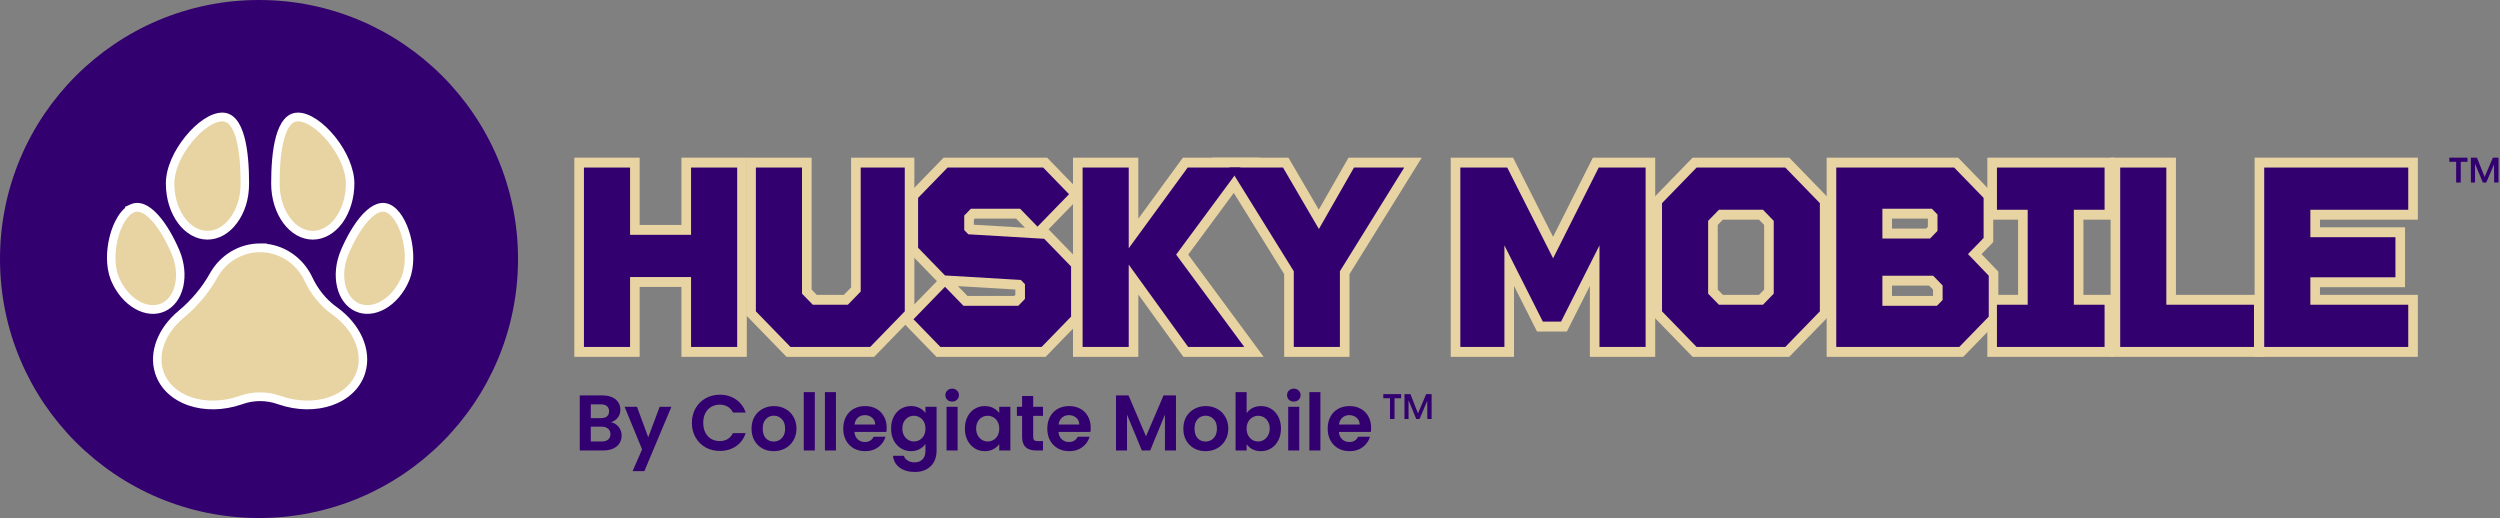 <svg xmlns="http://www.w3.org/2000/svg" fill="none" viewBox="0 0 444 92" height="92" width="444">
<rect x="0" y="0" width="444" height="92" fill="#808080" stroke="none"/>
<g clip-path="url(#clip0_7_8678)">
<path fill="#33006F" d="M46 92C71.405 92 92 71.405 92 46C92 20.595 71.405 0 46 0C20.595 0 0 20.595 0 46C0 71.405 20.595 92 46 92Z"></path>
<path fill="#E8D3A2" d="M23.457 37.018C24.662 36.476 26.019 37.044 27.487 38.643C28.92 40.206 30.215 42.521 31.155 44.729L31.181 44.786C32.056 46.879 32.217 49.025 31.795 50.8C31.371 52.587 30.373 53.954 28.962 54.59C27.552 55.225 25.901 55.052 24.335 54.161C22.77 53.27 21.334 51.673 20.439 49.565C19.57 47.524 19.563 44.701 20.21 42.167C20.532 40.911 21.003 39.764 21.578 38.855C22.157 37.941 22.805 37.315 23.46 37.021L23.457 37.018Z"></path>
<path fill="white" d="M23.155 36.308C24.823 35.557 26.514 36.455 28.034 38.111L28.035 38.111C29.548 39.763 30.883 42.162 31.841 44.409L31.866 44.466L31.869 44.472L31.872 44.479C32.777 46.643 32.978 48.886 32.568 50.8L32.527 50.984C32.06 52.953 30.934 54.547 29.264 55.3C27.594 56.052 25.694 55.82 23.971 54.839C22.248 53.858 20.705 52.126 19.749 49.876L19.662 49.663C18.793 47.437 18.829 44.529 19.482 41.97V41.969C19.82 40.651 20.32 39.424 20.947 38.432L20.947 38.431C21.34 37.812 21.78 37.284 22.261 36.883L22.145 36.764L23.155 36.308ZM26.939 39.175C25.581 37.696 24.584 37.416 23.85 37.691L23.761 37.731C23.288 37.944 22.742 38.437 22.208 39.279L22.208 39.278C21.686 40.105 21.243 41.172 20.938 42.364L20.938 42.364C20.338 44.715 20.348 47.259 21.057 49.08L21.128 49.254L21.128 49.255C21.964 51.221 23.291 52.681 24.7 53.483C26.108 54.284 27.511 54.398 28.661 53.88C29.811 53.361 30.683 52.223 31.064 50.616L31.064 50.616C31.443 49.021 31.306 47.05 30.492 45.1L30.47 45.05L30.468 45.045L30.466 45.041C29.542 42.872 28.289 40.647 26.939 39.175V39.175Z"></path>
<path fill="#E8D3A2" d="M64.907 38.643C66.375 37.042 67.732 36.476 68.937 37.018L69.002 37.047C69.634 37.352 70.262 37.964 70.821 38.852C71.396 39.762 71.868 40.909 72.189 42.164C72.816 44.618 72.829 47.346 72.041 49.369L71.96 49.563C71.062 51.67 69.627 53.267 68.061 54.161C66.498 55.052 64.844 55.222 63.434 54.587C62.024 53.952 61.025 52.588 60.601 50.797C60.177 49.007 60.34 46.84 61.239 44.729C62.177 42.521 63.474 40.206 64.904 38.643H64.907Z"></path>
<path fill="white" d="M64.59 37.868C66.05 36.367 67.655 35.595 69.238 36.308L69.238 36.309L69.295 36.333L69.308 36.339L69.321 36.345C70.123 36.731 70.846 37.468 71.452 38.431C72.079 39.422 72.579 40.648 72.917 41.967V41.967C73.571 44.528 73.605 47.435 72.739 49.657L72.736 49.665L72.733 49.673L72.653 49.867L72.651 49.87L72.65 49.874C71.691 52.123 70.148 53.855 68.426 54.839L68.426 54.839C66.704 55.82 64.802 56.049 63.132 55.297C61.463 54.544 60.337 52.953 59.87 50.981C59.403 49.012 59.59 46.671 60.549 44.418C61.505 42.168 62.844 39.765 64.356 38.112L64.579 37.868H64.59ZM68.635 37.728C67.893 37.394 66.869 37.631 65.454 39.175L65.324 39.318C64.025 40.789 62.819 42.942 61.928 45.04L61.928 45.04C61.09 47.008 60.951 49.002 61.332 50.614C61.713 52.222 62.585 53.359 63.736 53.877C64.851 54.38 66.204 54.29 67.565 53.556L67.696 53.483C69.106 52.678 70.433 51.218 71.271 49.251L71.345 49.072C72.03 47.306 72.059 44.864 71.515 42.582L71.461 42.362C71.156 41.17 70.713 40.102 70.19 39.275L70.189 39.274C69.681 38.466 69.154 37.98 68.694 37.754L68.643 37.732L68.639 37.73L68.635 37.728Z"></path>
<path fill="#E8D3A2" d="M39.461 20.775C40.236 20.775 40.849 21.098 41.363 21.705C41.9 22.335 42.329 23.27 42.655 24.448C43.308 26.799 43.483 29.858 43.483 32.593C43.483 35.329 42.7 37.509 41.473 39.165C40.246 40.818 38.603 41.777 36.846 41.777C35.09 41.777 33.446 40.818 32.219 39.165C30.99 37.509 30.209 35.19 30.209 32.593C30.209 29.997 31.577 27.117 33.507 24.73C34.463 23.549 35.532 22.547 36.585 21.845C37.649 21.137 38.643 20.775 39.464 20.775H39.461Z"></path>
<path fill="white" d="M42.731 32.593C42.731 29.872 42.554 26.903 41.932 24.661L41.931 24.661C41.62 23.537 41.23 22.725 40.797 22.216L40.796 22.215C40.407 21.755 39.994 21.55 39.462 21.55C38.842 21.55 37.992 21.831 36.995 22.495C36.015 23.148 35.002 24.094 34.085 25.226C32.213 27.541 30.962 30.251 30.962 32.593C30.962 34.959 31.652 37.051 32.714 38.551L32.818 38.694C33.935 40.2 35.374 41.002 36.846 41.002C38.319 41.002 39.758 40.2 40.875 38.694C41.997 37.181 42.731 35.168 42.731 32.593ZM44.236 32.593C44.236 35.489 43.404 37.837 42.072 39.635L42.072 39.636C40.735 41.437 38.886 42.552 36.846 42.552C34.806 42.552 32.958 41.437 31.621 39.636V39.635C30.283 37.833 29.457 35.344 29.457 32.593C29.457 29.744 30.941 26.692 32.928 24.234L32.928 24.234C33.924 23.004 35.048 21.946 36.176 21.194L36.177 21.194C37.306 20.442 38.442 20.001 39.461 20V20H39.464V20C40.481 20.001 41.291 20.442 41.93 21.195H41.93C42.57 21.947 43.038 23.005 43.379 24.235C44.062 26.695 44.236 29.843 44.236 32.593Z"></path>
<path fill="#E8D3A2" d="M52.933 20.775C53.754 20.775 54.747 21.137 55.811 21.845C56.865 22.544 57.934 23.547 58.89 24.73C60.822 27.117 62.187 30.093 62.187 32.593C62.187 35.094 61.407 37.509 60.177 39.165C58.95 40.818 57.307 41.777 55.55 41.777C53.794 41.777 52.15 40.818 50.923 39.165C49.694 37.509 48.913 35.19 48.913 32.593C48.913 29.858 49.089 26.799 49.741 24.448C50.068 23.273 50.497 22.335 51.033 21.705C51.548 21.098 52.16 20.775 52.935 20.775H52.933Z"></path>
<path fill="white" d="M61.434 32.593C61.434 30.343 60.183 27.538 58.312 25.226L58.311 25.226C57.395 24.091 56.382 23.146 55.403 22.496L55.402 22.495C54.405 21.832 53.555 21.55 52.934 21.55C52.403 21.55 51.99 21.755 51.601 22.215L51.599 22.216C51.166 22.724 50.777 23.539 50.465 24.661C49.843 26.903 49.666 29.872 49.666 32.593C49.666 34.959 50.356 37.051 51.417 38.551L51.521 38.694C52.639 40.2 54.077 41.002 55.55 41.002C57.023 41.002 58.462 40.2 59.579 38.694H59.579C60.698 37.188 61.434 34.943 61.434 32.593ZM62.94 32.593C62.94 35.162 62.166 37.669 60.899 39.464L60.775 39.636C59.438 41.437 57.59 42.552 55.55 42.552C53.51 42.552 51.662 41.437 50.325 39.636V39.635C48.986 37.833 48.16 35.344 48.16 32.593C48.16 29.843 48.335 26.695 49.017 24.235C49.358 23.007 49.827 21.946 50.468 21.194C51.106 20.441 51.916 20.001 52.933 20V20H52.936V20C53.955 20.001 55.09 20.442 56.219 21.193C57.348 21.943 58.473 23.002 59.468 24.234L59.653 24.467C61.552 26.892 62.94 29.928 62.94 32.593Z"></path>
<path fill="#E8D3A2" d="M46.196 44.016C49.917 44.016 53.139 46.21 54.709 49.413L54.782 49.565C55.828 51.794 57.389 53.76 59.384 55.181C63.431 58.069 65.321 62.456 64.089 66.17C63.296 68.562 61.331 70.347 58.702 71.259C56.072 72.168 52.815 72.181 49.571 71.042H49.568H49.566L49.533 71.029C47.367 70.267 45.021 70.267 42.856 71.029L42.823 71.042H42.821C39.576 72.184 36.319 72.171 33.69 71.259C31.06 70.35 29.095 68.565 28.302 66.17L28.25 66.007C27.208 62.603 28.747 58.674 32.151 55.84C34.455 53.923 36.445 51.598 37.93 48.94C39.576 45.993 42.663 44.011 46.198 44.011L46.196 44.016Z"></path>
<path fill="white" d="M47.416 43.236L47.379 43.311C50.826 43.718 53.753 45.877 55.301 48.903L55.382 49.063L55.385 49.071L55.458 49.223L55.459 49.226L55.46 49.228C56.455 51.347 57.934 53.206 59.812 54.544L59.813 54.544C63.963 57.506 66.112 62.119 64.863 66.225L64.801 66.421C63.917 69.089 61.742 71.023 58.942 71.994L58.941 71.994C56.175 72.95 52.797 72.964 49.449 71.817H49.426L49.295 71.766L49.277 71.758C47.277 71.058 45.112 71.058 43.112 71.758L43.093 71.766L42.963 71.817H42.942C39.595 72.966 36.216 72.953 33.449 71.994V71.993C30.649 71.025 28.474 69.091 27.59 66.42L27.589 66.418L27.588 66.415L27.534 66.246L27.532 66.24C26.368 62.437 28.118 58.2 31.678 55.237C33.916 53.375 35.843 51.122 37.278 48.554C39.053 45.376 42.383 43.236 46.198 43.236H47.416ZM45.904 44.791C42.772 44.897 40.054 46.692 38.583 49.326L38.583 49.327C37.095 51.989 35.122 54.321 32.846 56.256L32.625 56.443C29.376 59.146 28.049 62.767 28.967 65.772L29.017 65.925C29.719 68.041 31.473 69.675 33.929 70.525L33.93 70.525C36.389 71.377 39.476 71.401 42.577 70.309L42.584 70.307L42.586 70.306L42.599 70.301L42.612 70.296C42.629 70.29 42.646 70.284 42.663 70.278L42.696 70.267H42.697C44.969 69.489 47.42 69.489 49.692 70.267H49.695L49.814 70.309C52.916 71.398 56.002 71.375 58.462 70.525C60.92 69.672 62.675 68.036 63.377 65.92V65.92C64.463 62.645 62.834 58.586 58.956 55.818V55.818C56.845 54.314 55.202 52.241 54.104 49.903V49.902L54.034 49.755V49.754C52.585 46.806 49.619 44.791 46.196 44.791H45.904Z"></path>
<path fill="#33006F" d="M245.675 70H248.847V70.73H247.669V74.42H246.864V70.73H245.675V70ZM254.254 70V74.42H253.497L253.473 71.196L252.115 74.42H251.527L250.157 71.083V74.42H249.436V70H250.493L251.839 73.425L253.281 70H254.254Z"></path>
<path fill="#33006F" d="M435 28H438.229V28.73H437.03V32.42H436.211V28.73H435V28ZM443.733 28V32.42H442.963L442.938 29.196L441.556 32.42H440.957L439.562 29.083V32.42H438.828V28H439.905L441.275 31.425L442.742 28H443.733Z"></path>
<path fill="#33006F" d="M130.923 29.757V61.618H122.731V49.202H111.899V61.618H103.707V29.757H111.899V41.705H122.731V29.757H130.923Z"></path>
<path fill="#E8D3A2" d="M113.606 28V39.948H121.024V28H132.63V63.375H121.024V50.959H113.606V63.375H102V28H113.606ZM105.413 59.861H110.192V47.445H124.437V59.861H129.216V31.514H124.437V43.462H110.192V31.514H105.413V59.861Z"></path>
<path fill="#33006F" d="M160.688 29.757V55.293L154.544 61.618H140.389L134.245 55.293V29.757H142.437V52.154L144.349 54.121H150.584L152.86 51.779V29.757H160.688Z"></path>
<path fill="#E8D3A2" d="M144.144 28V51.426L145.056 52.364H149.877L151.153 51.051V28H162.394V56.021L155.251 63.375H139.682L132.539 56.021V28H144.144ZM135.952 54.565L141.096 59.861H153.837L158.981 54.565V31.514H154.566V52.507L151.291 55.879H143.642L140.731 52.881V31.514H135.952V54.565Z"></path>
<path fill="#33006F" d="M190.225 47.328V56.23L184.991 61.618H167.014L162.235 56.698L167.833 50.935L171.11 54.309H180.85L182.033 53.091V50.467L181.305 49.717L167.833 48.921L163.054 44.001V35.145L168.288 29.757H185.264L189.861 34.489L184.263 40.252L181.168 37.066H172.43L171.247 38.285V40.862L171.975 41.611L185.446 42.408L190.225 47.328Z"></path>
<path fill="#E8D3A2" d="M185.971 28L192.275 34.489L186.222 40.721L191.932 46.6V56.958L185.698 63.375H166.307L159.822 56.698L166.398 49.928L161.348 44.728V34.418L167.581 28H185.971ZM164.761 35.873V43.273L168.58 47.205L182.052 48.001L183.74 49.739V53.818L181.556 56.066H170.403L167.833 53.42L164.649 56.698L167.721 59.861H184.285L188.519 55.502V48.055L184.699 44.123L171.228 43.327L169.54 41.589V37.557L171.723 35.309H181.875L184.263 37.768L187.447 34.489L184.558 31.514H168.995L164.761 35.873ZM171.817 52.552H180.143L180.326 52.363V51.419L170.131 50.816L171.817 52.552ZM172.953 39.012V39.909L182.038 40.446L180.461 38.823H173.137L172.953 39.012Z"></path>
<path fill="#33006F" d="M211.021 61.618L200.462 46.999V61.618H192.27V29.757H200.462V44.094L210.93 29.757H220.306L208.882 45.219L220.988 61.618H211.021Z"></path>
<path fill="#E8D3A2" d="M202.169 28V38.833L210.078 28H223.748L211.026 45.22L224.429 63.375H210.163L202.169 52.307V63.375H190.564V28H202.169ZM201.538 45.545L211.879 59.861H217.547L206.738 45.219L216.863 31.514H211.783L201.538 45.545ZM193.977 59.861H198.756V31.514H193.977V59.861Z"></path>
<path fill="#33006F" d="M249.391 29.757L237.967 48.171V61.618H229.775V48.171L218.351 29.757H227.863L234.235 40.674L240.47 29.757H249.391Z"></path>
<path fill="#E8D3A2" d="M228.829 28L234.219 37.235L239.494 28H252.506L239.674 48.684V63.375H228.068V48.684L215.236 28H228.829ZM231.482 47.658V59.861H236.26V47.658L246.276 31.514H241.447L234.251 44.113L226.898 31.514H221.467L231.482 47.658Z"></path>
<path fill="#33006F" d="M292.26 61.618H284.068V43.579L277.241 57.12H274.01L267.183 43.579V61.618H259.355V29.757H267.684L275.83 45.875L283.931 29.757H292.26V61.618Z"></path>
<path fill="#E8D3A2" d="M268.72 28L275.826 42.06L282.893 28H293.967V63.375H282.361V50.778L278.278 58.877H272.973L268.89 50.778V63.375H257.648V28H268.72ZM261.062 59.861H265.476V43.579L268.698 42.77L275.047 55.363H276.204L282.553 42.77L285.775 43.579V59.861H290.553V31.514H284.97L275.834 49.69L266.648 31.514H261.062V59.861Z"></path>
<path fill="#33006F" d="M323.208 36.082V55.293L317.064 61.618H301.317L295.173 55.293V36.082L301.317 29.757H317.064L323.208 36.082ZM315.016 52.154V39.222L313.105 37.254H305.277L303.365 39.222V52.154L305.277 54.121H313.105L315.016 52.154Z"></path>
<path fill="#E8D3A2" d="M317.771 28L324.915 35.355V56.021L317.771 63.375H300.61L293.466 56.021V35.355L300.61 28H317.771ZM296.88 36.81V54.565L302.024 59.861H316.357L321.502 54.565V36.81L316.357 31.514H302.024L296.88 36.81ZM313.812 35.497L316.723 38.494V52.881L313.812 55.879H304.57L301.658 52.881V38.494L304.57 35.497H313.812ZM305.072 39.95V51.426L305.984 52.364H312.398L313.309 51.426V39.949L312.398 39.011H305.984L305.072 39.95Z"></path>
<path fill="#33006F" d="M353.201 48.967V56.23L347.967 61.618H326.121V29.757H347.057L352.29 35.145V42.267L349.514 45.125L353.201 48.967ZM334.313 42.361H342.778L344.098 41.002V38.097L343.097 37.066H334.313V42.361ZM345.009 53.278V50.701L343.325 48.967H334.313V54.309H344.007L345.009 53.278Z"></path>
<path fill="#E8D3A2" d="M347.763 28L353.997 34.418V42.995L351.92 45.133L354.907 48.246V56.958L348.674 63.375H324.414V28H347.763ZM327.828 59.861H347.26L351.494 55.502V49.689L347.108 45.118L350.584 41.539V35.873L346.35 31.514H327.828V59.861ZM344.031 47.21L346.715 49.973V54.006L344.714 56.066H332.606V47.21H344.031ZM336.02 52.552H343.301L343.302 52.55V51.429L342.618 50.724H336.02V52.552ZM343.804 35.309L345.805 37.37V41.73L343.485 44.118H332.606V35.309H343.804ZM336.02 40.604H342.071L342.392 40.274V38.825L342.39 38.823H336.02V40.604Z"></path>
<path fill="#33006F" d="M368.311 37.254V54.121H373.772V61.618H354.657V54.121H360.119V37.254H354.657V29.757H373.772V37.254H368.311Z"></path>
<path fill="#E8D3A2" d="M375.479 28V39.011H370.017V52.364H375.479V63.375H352.95V52.364H358.412V39.011H352.95V28H375.479ZM356.364 35.497H361.825V55.879H356.364V59.861H372.065V55.879H366.604V35.497H372.065V31.514H356.364V35.497Z"></path>
<path fill="#33006F" d="M400.306 54.121V61.618H376.548V29.757H384.741V54.121H400.306Z"></path>
<path fill="#E8D3A2" d="M386.447 28V52.364H402.013V63.375H374.842V28H386.447ZM378.255 59.861H398.599V55.879H383.034V31.514H378.255V59.861Z"></path>
<path fill="#33006F" d="M410.318 37.254V42.127H425.428V49.248H410.318V54.121H427.704V61.618H402.126V29.757H427.704V37.254H410.318Z"></path>
<path fill="#E8D3A2" d="M429.41 28V39.011H412.025V40.37H427.135V51.005H412.025V52.364H429.41V63.375H400.419V28H429.41ZM403.833 59.861H425.997V55.879H408.611V47.491H423.721V43.884H408.611V35.497H425.997V31.514H403.833V59.861Z"></path>
<path fill="#33006F" d="M130.923 29.757V61.618H122.731V49.202H111.899V61.618H103.707V29.757H111.899V41.705H122.731V29.757H130.923Z"></path>
<path fill="#33006F" d="M160.688 29.757V55.293L154.544 61.618H140.389L134.245 55.293V29.757H142.437V52.154L144.349 54.121H150.584L152.86 51.779V29.757H160.688Z"></path>
<path fill="#33006F" d="M190.225 47.328V56.23L184.991 61.618H167.014L162.235 56.698L167.833 50.935L171.11 54.309H180.85L182.033 53.091V50.467L181.305 49.717L167.833 48.921L163.054 44.001V35.145L168.288 29.757H185.264L189.861 34.489L184.263 40.252L181.168 37.066H172.43L171.247 38.285V40.862L171.975 41.611L185.446 42.408L190.225 47.328Z"></path>
<path fill="#33006F" d="M211.021 61.618L200.462 46.999V61.618H192.27V29.757H200.462V44.094L210.93 29.757H220.306L208.882 45.219L220.988 61.618H211.021Z"></path>
<path fill="#33006F" d="M249.391 29.757L237.967 48.171V61.618H229.775V48.171L218.351 29.757H227.863L234.235 40.674L240.47 29.757H249.391Z"></path>
<path fill="#33006F" d="M292.26 61.618H284.068V43.579L277.241 57.12H274.01L267.183 43.579V61.618H259.355V29.757H267.684L275.83 45.875L283.931 29.757H292.26V61.618Z"></path>
<path fill="#33006F" d="M323.208 36.082V55.293L317.064 61.618H301.317L295.173 55.293V36.082L301.317 29.757H317.064L323.208 36.082ZM315.016 52.154V39.222L313.105 37.254H305.277L303.365 39.222V52.154L305.277 54.121H313.105L315.016 52.154Z"></path>
<path fill="#33006F" d="M353.201 48.967V56.23L347.967 61.618H326.121V29.757H347.057L352.29 35.145V42.267L349.514 45.125L353.201 48.967ZM334.313 42.361H342.778L344.098 41.002V38.097L343.097 37.066H334.313V42.361ZM345.009 53.278V50.701L343.325 48.967H334.313V54.309H344.007L345.009 53.278Z"></path>
<path fill="#33006F" d="M368.311 37.254V54.121H373.772V61.618H354.657V54.121H360.119V37.254H354.657V29.757H373.772V37.254H368.311Z"></path>
<path fill="#33006F" d="M400.306 54.121V61.618H376.548V29.757H384.741V54.121H400.306Z"></path>
<path fill="#33006F" d="M410.318 37.254V42.127H425.428V49.248H410.318V54.121H427.704V61.618H402.126V29.757H427.704V37.254H410.318Z"></path>
<path fill="#33006F" d="M108.51 74.988C109.061 75.091 109.513 75.366 109.868 75.814C110.223 76.262 110.4 76.775 110.4 77.354C110.4 77.877 110.269 78.339 110.008 78.74C109.756 79.132 109.387 79.44 108.902 79.664C108.417 79.888 107.843 80 107.18 80H102.966V70.228H106.998C107.661 70.228 108.23 70.335 108.706 70.55C109.191 70.765 109.555 71.063 109.798 71.446C110.05 71.829 110.176 72.263 110.176 72.748C110.176 73.317 110.022 73.793 109.714 74.176C109.415 74.559 109.014 74.829 108.51 74.988ZM104.926 74.26H106.718C107.185 74.26 107.544 74.157 107.796 73.952C108.048 73.737 108.174 73.434 108.174 73.042C108.174 72.65 108.048 72.347 107.796 72.132C107.544 71.917 107.185 71.81 106.718 71.81H104.926V74.26ZM106.9 78.404C107.376 78.404 107.745 78.292 108.006 78.068C108.277 77.844 108.412 77.527 108.412 77.116C108.412 76.696 108.272 76.369 107.992 76.136C107.712 75.893 107.334 75.772 106.858 75.772H104.926V78.404H106.9ZM119.242 72.244L114.44 83.668H112.354L114.034 79.804L110.926 72.244H113.124L115.126 77.662L117.156 72.244H119.242ZM122.879 75.1C122.879 74.139 123.093 73.28 123.523 72.524C123.961 71.759 124.554 71.166 125.301 70.746C126.057 70.317 126.901 70.102 127.835 70.102C128.927 70.102 129.883 70.382 130.705 70.942C131.526 71.502 132.1 72.277 132.427 73.266H130.173C129.949 72.799 129.631 72.449 129.221 72.216C128.819 71.983 128.353 71.866 127.821 71.866C127.251 71.866 126.743 72.001 126.295 72.272C125.856 72.533 125.511 72.907 125.259 73.392C125.016 73.877 124.895 74.447 124.895 75.1C124.895 75.744 125.016 76.313 125.259 76.808C125.511 77.293 125.856 77.671 126.295 77.942C126.743 78.203 127.251 78.334 127.821 78.334C128.353 78.334 128.819 78.217 129.221 77.984C129.631 77.741 129.949 77.387 130.173 76.92H132.427C132.1 77.919 131.526 78.698 130.705 79.258C129.893 79.809 128.936 80.084 127.835 80.084C126.901 80.084 126.057 79.874 125.301 79.454C124.554 79.025 123.961 78.432 123.523 77.676C123.093 76.92 122.879 76.061 122.879 75.1ZM137.405 80.126C136.658 80.126 135.986 79.963 135.389 79.636C134.791 79.3 134.32 78.829 133.975 78.222C133.639 77.615 133.471 76.915 133.471 76.122C133.471 75.329 133.643 74.629 133.989 74.022C134.343 73.415 134.824 72.949 135.431 72.622C136.037 72.286 136.714 72.118 137.461 72.118C138.207 72.118 138.884 72.286 139.491 72.622C140.097 72.949 140.573 73.415 140.919 74.022C141.273 74.629 141.451 75.329 141.451 76.122C141.451 76.915 141.269 77.615 140.905 78.222C140.55 78.829 140.065 79.3 139.449 79.636C138.842 79.963 138.161 80.126 137.405 80.126ZM137.405 78.418C137.759 78.418 138.091 78.334 138.399 78.166C138.716 77.989 138.968 77.727 139.155 77.382C139.341 77.037 139.435 76.617 139.435 76.122C139.435 75.385 139.239 74.82 138.847 74.428C138.464 74.027 137.993 73.826 137.433 73.826C136.873 73.826 136.401 74.027 136.019 74.428C135.645 74.82 135.459 75.385 135.459 76.122C135.459 76.859 135.641 77.429 136.005 77.83C136.378 78.222 136.845 78.418 137.405 78.418ZM144.708 69.64V80H142.748V69.64H144.708ZM148.465 69.64V80H146.505V69.64H148.465ZM157.471 75.954C157.471 76.234 157.453 76.486 157.415 76.71H151.745C151.792 77.27 151.988 77.709 152.333 78.026C152.679 78.343 153.103 78.502 153.607 78.502C154.335 78.502 154.853 78.189 155.161 77.564H157.275C157.051 78.311 156.622 78.927 155.987 79.412C155.353 79.888 154.573 80.126 153.649 80.126C152.903 80.126 152.231 79.963 151.633 79.636C151.045 79.3 150.583 78.829 150.247 78.222C149.921 77.615 149.757 76.915 149.757 76.122C149.757 75.319 149.921 74.615 150.247 74.008C150.574 73.401 151.031 72.935 151.619 72.608C152.207 72.281 152.884 72.118 153.649 72.118C154.387 72.118 155.045 72.277 155.623 72.594C156.211 72.911 156.664 73.364 156.981 73.952C157.308 74.531 157.471 75.198 157.471 75.954ZM155.441 75.394C155.432 74.89 155.25 74.489 154.895 74.19C154.541 73.882 154.107 73.728 153.593 73.728C153.108 73.728 152.697 73.877 152.361 74.176C152.035 74.465 151.834 74.871 151.759 75.394H155.441ZM161.8 72.118C162.379 72.118 162.887 72.235 163.326 72.468C163.765 72.692 164.11 72.986 164.362 73.35V72.244H166.336V80.056C166.336 80.775 166.191 81.414 165.902 81.974C165.613 82.543 165.179 82.991 164.6 83.318C164.021 83.654 163.321 83.822 162.5 83.822C161.399 83.822 160.493 83.565 159.784 83.052C159.084 82.539 158.687 81.839 158.594 80.952H160.54C160.643 81.307 160.862 81.587 161.198 81.792C161.543 82.007 161.959 82.114 162.444 82.114C163.013 82.114 163.475 81.941 163.83 81.596C164.185 81.26 164.362 80.747 164.362 80.056V78.852C164.11 79.216 163.76 79.519 163.312 79.762C162.873 80.005 162.369 80.126 161.8 80.126C161.147 80.126 160.549 79.958 160.008 79.622C159.467 79.286 159.037 78.815 158.72 78.208C158.412 77.592 158.258 76.887 158.258 76.094C158.258 75.31 158.412 74.615 158.72 74.008C159.037 73.401 159.462 72.935 159.994 72.608C160.535 72.281 161.137 72.118 161.8 72.118ZM164.362 76.122C164.362 75.646 164.269 75.24 164.082 74.904C163.895 74.559 163.643 74.297 163.326 74.12C163.009 73.933 162.668 73.84 162.304 73.84C161.94 73.84 161.604 73.929 161.296 74.106C160.988 74.283 160.736 74.545 160.54 74.89C160.353 75.226 160.26 75.627 160.26 76.094C160.26 76.561 160.353 76.971 160.54 77.326C160.736 77.671 160.988 77.937 161.296 78.124C161.613 78.311 161.949 78.404 162.304 78.404C162.668 78.404 163.009 78.315 163.326 78.138C163.643 77.951 163.895 77.69 164.082 77.354C164.269 77.009 164.362 76.598 164.362 76.122ZM169.104 71.32C168.759 71.32 168.47 71.213 168.236 70.998C168.012 70.774 167.9 70.499 167.9 70.172C167.9 69.845 168.012 69.575 168.236 69.36C168.47 69.136 168.759 69.024 169.104 69.024C169.45 69.024 169.734 69.136 169.958 69.36C170.192 69.575 170.308 69.845 170.308 70.172C170.308 70.499 170.192 70.774 169.958 70.998C169.734 71.213 169.45 71.32 169.104 71.32ZM170.07 72.244V80H168.11V72.244H170.07ZM171.363 76.094C171.363 75.31 171.517 74.615 171.825 74.008C172.142 73.401 172.567 72.935 173.099 72.608C173.64 72.281 174.242 72.118 174.905 72.118C175.483 72.118 175.987 72.235 176.417 72.468C176.855 72.701 177.205 72.995 177.467 73.35V72.244H179.441V80H177.467V78.866C177.215 79.23 176.865 79.533 176.417 79.776C175.978 80.009 175.469 80.126 174.891 80.126C174.237 80.126 173.64 79.958 173.099 79.622C172.567 79.286 172.142 78.815 171.825 78.208C171.517 77.592 171.363 76.887 171.363 76.094ZM177.467 76.122C177.467 75.646 177.373 75.24 177.187 74.904C177 74.559 176.748 74.297 176.431 74.12C176.113 73.933 175.773 73.84 175.409 73.84C175.045 73.84 174.709 73.929 174.401 74.106C174.093 74.283 173.841 74.545 173.645 74.89C173.458 75.226 173.365 75.627 173.365 76.094C173.365 76.561 173.458 76.971 173.645 77.326C173.841 77.671 174.093 77.937 174.401 78.124C174.718 78.311 175.054 78.404 175.409 78.404C175.773 78.404 176.113 78.315 176.431 78.138C176.748 77.951 177 77.69 177.187 77.354C177.373 77.009 177.467 76.598 177.467 76.122ZM183.497 73.854V77.606C183.497 77.867 183.558 78.059 183.679 78.18C183.81 78.292 184.024 78.348 184.323 78.348H185.233V80H184.001C182.349 80 181.523 79.197 181.523 77.592V73.854H180.599V72.244H181.523V70.326H183.497V72.244H185.233V73.854H183.497ZM193.713 75.954C193.713 76.234 193.694 76.486 193.657 76.71H187.987C188.033 77.27 188.229 77.709 188.575 78.026C188.92 78.343 189.345 78.502 189.849 78.502C190.577 78.502 191.095 78.189 191.403 77.564H193.517C193.293 78.311 192.863 78.927 192.229 79.412C191.594 79.888 190.815 80.126 189.891 80.126C189.144 80.126 188.472 79.963 187.875 79.636C187.287 79.3 186.825 78.829 186.489 78.222C186.162 77.615 185.999 76.915 185.999 76.122C185.999 75.319 186.162 74.615 186.489 74.008C186.815 73.401 187.273 72.935 187.861 72.608C188.449 72.281 189.125 72.118 189.891 72.118C190.628 72.118 191.286 72.277 191.865 72.594C192.453 72.911 192.905 73.364 193.223 73.952C193.549 74.531 193.713 75.198 193.713 75.954ZM191.683 75.394C191.673 74.89 191.491 74.489 191.137 74.19C190.782 73.882 190.348 73.728 189.835 73.728C189.349 73.728 188.939 73.877 188.603 74.176C188.276 74.465 188.075 74.871 188.001 75.394H191.683ZM208.853 70.228V80H206.893V73.644L204.275 80H202.791L200.159 73.644V80H198.199V70.228H200.425L203.533 77.494L206.641 70.228H208.853ZM214.095 80.126C213.348 80.126 212.676 79.963 212.079 79.636C211.482 79.3 211.01 78.829 210.665 78.222C210.329 77.615 210.161 76.915 210.161 76.122C210.161 75.329 210.334 74.629 210.679 74.022C211.034 73.415 211.514 72.949 212.121 72.622C212.728 72.286 213.404 72.118 214.151 72.118C214.898 72.118 215.574 72.286 216.181 72.622C216.788 72.949 217.264 73.415 217.609 74.022C217.964 74.629 218.141 75.329 218.141 76.122C218.141 76.915 217.959 77.615 217.595 78.222C217.24 78.829 216.755 79.3 216.139 79.636C215.532 79.963 214.851 80.126 214.095 80.126ZM214.095 78.418C214.45 78.418 214.781 78.334 215.089 78.166C215.406 77.989 215.658 77.727 215.845 77.382C216.032 77.037 216.125 76.617 216.125 76.122C216.125 75.385 215.929 74.82 215.537 74.428C215.154 74.027 214.683 73.826 214.123 73.826C213.563 73.826 213.092 74.027 212.709 74.428C212.336 74.82 212.149 75.385 212.149 76.122C212.149 76.859 212.331 77.429 212.695 77.83C213.068 78.222 213.535 78.418 214.095 78.418ZM221.399 73.378C221.651 73.005 221.996 72.701 222.435 72.468C222.883 72.235 223.392 72.118 223.961 72.118C224.624 72.118 225.221 72.281 225.753 72.608C226.294 72.935 226.719 73.401 227.027 74.008C227.344 74.605 227.503 75.301 227.503 76.094C227.503 76.887 227.344 77.592 227.027 78.208C226.719 78.815 226.294 79.286 225.753 79.622C225.221 79.958 224.624 80.126 223.961 80.126C223.382 80.126 222.874 80.014 222.435 79.79C222.006 79.557 221.66 79.258 221.399 78.894V80H219.439V69.64H221.399V73.378ZM225.501 76.094C225.501 75.627 225.403 75.226 225.207 74.89C225.02 74.545 224.768 74.283 224.451 74.106C224.143 73.929 223.807 73.84 223.443 73.84C223.088 73.84 222.752 73.933 222.435 74.12C222.127 74.297 221.875 74.559 221.679 74.904C221.492 75.249 221.399 75.655 221.399 76.122C221.399 76.589 221.492 76.995 221.679 77.34C221.875 77.685 222.127 77.951 222.435 78.138C222.752 78.315 223.088 78.404 223.443 78.404C223.807 78.404 224.143 78.311 224.451 78.124C224.768 77.937 225.02 77.671 225.207 77.326C225.403 76.981 225.501 76.57 225.501 76.094ZM229.781 71.32C229.436 71.32 229.147 71.213 228.913 70.998C228.689 70.774 228.577 70.499 228.577 70.172C228.577 69.845 228.689 69.575 228.913 69.36C229.147 69.136 229.436 69.024 229.781 69.024C230.127 69.024 230.411 69.136 230.635 69.36C230.869 69.575 230.985 69.845 230.985 70.172C230.985 70.499 230.869 70.774 230.635 70.998C230.411 71.213 230.127 71.32 229.781 71.32ZM230.747 72.244V80H228.787V72.244H230.747ZM234.504 69.64V80H232.544V69.64H234.504ZM243.51 75.954C243.51 76.234 243.491 76.486 243.454 76.71H237.784C237.831 77.27 238.027 77.709 238.372 78.026C238.717 78.343 239.142 78.502 239.646 78.502C240.374 78.502 240.892 78.189 241.2 77.564H243.314C243.09 78.311 242.661 78.927 242.026 79.412C241.391 79.888 240.612 80.126 239.688 80.126C238.941 80.126 238.269 79.963 237.672 79.636C237.084 79.3 236.622 78.829 236.286 78.222C235.959 77.615 235.796 76.915 235.796 76.122C235.796 75.319 235.959 74.615 236.286 74.008C236.613 73.401 237.07 72.935 237.658 72.608C238.246 72.281 238.923 72.118 239.688 72.118C240.425 72.118 241.083 72.277 241.662 72.594C242.25 72.911 242.703 73.364 243.02 73.952C243.347 74.531 243.51 75.198 243.51 75.954ZM241.48 75.394C241.471 74.89 241.289 74.489 240.934 74.19C240.579 73.882 240.145 73.728 239.632 73.728C239.147 73.728 238.736 73.877 238.4 74.176C238.073 74.465 237.873 74.871 237.798 75.394H241.48Z"></path>
</g>
<defs>
<clipPath id="clip0_7_8678">
<rect fill="white" height="92" width="444"></rect>
</clipPath>
</defs>
</svg>
